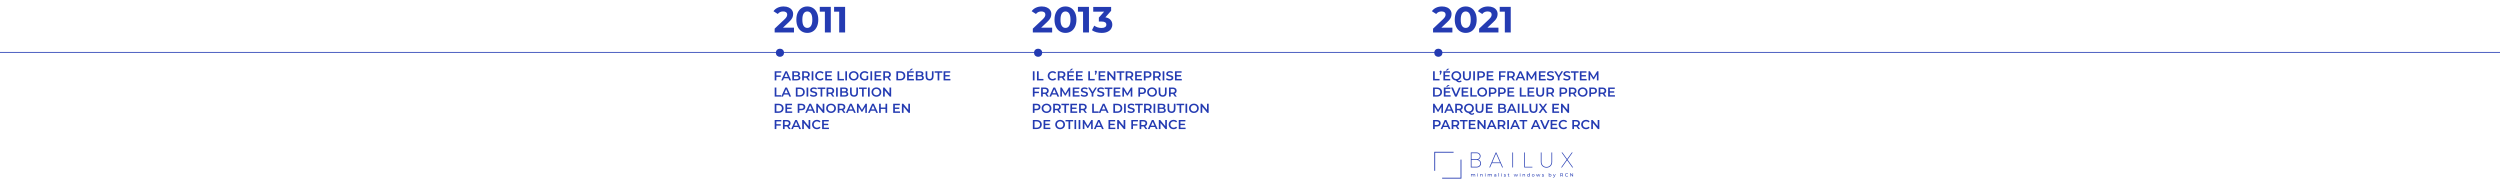 <svg xmlns="http://www.w3.org/2000/svg" xmlns:xlink="http://www.w3.org/1999/xlink" id="Calque_1" viewBox="0 0 3079.44 220"><defs><style>.cls-1{clip-path:url(#clippath);}.cls-2,.cls-3{stroke-width:0px;}.cls-2,.cls-4{fill:none;}.cls-3{fill:#243bb2;}.cls-4{stroke:#243bb2;}</style><clipPath id="clippath"><rect class="cls-2" x="1766.72" y="187" width="171" height="33"></rect></clipPath></defs><line class="cls-4" y1="64.5" x2="3079.44" y2="64.5"></line><g class="cls-1"><path class="cls-3" d="M1816.77,214.71c.23.22.34.56.34,1v1.78h-.57v-1.71c0-.3-.07-.53-.21-.68-.14-.15-.34-.23-.6-.23-.28,0-.51.09-.68.26-.17.18-.26.43-.26.76v1.59h-.56v-1.71c0-.3-.07-.53-.21-.68-.14-.15-.34-.23-.6-.23-.29,0-.52.09-.69.26-.17.18-.25.43-.25.76v1.59h-.57v-3.09h.54v.46c.12-.16.27-.28.45-.37.19-.08.4-.13.63-.13s.46.05.65.15c.19.1.34.24.44.43.12-.18.28-.32.49-.42.22-.1.45-.15.72-.15.39,0,.7.11.93.34h.01Z"></path><path class="cls-3" d="M1819.94,213.7c-.08-.07-.11-.16-.11-.26s.03-.19.11-.26c.07-.07.16-.11.27-.11s.2.03.28.1c.07.07.11.15.11.25s-.04.19-.11.26c-.07.07-.17.11-.28.11s-.2-.04-.27-.1ZM1819.93,214.39h.57v3.09h-.57v-3.09Z"></path><path class="cls-3" d="M1825.97,214.71c.24.23.35.56.35,1v1.78h-.57v-1.71c0-.3-.07-.53-.21-.68-.15-.15-.36-.23-.63-.23-.31,0-.55.09-.73.26-.18.18-.26.43-.26.76v1.59h-.57v-3.09h.54v.47c.12-.16.27-.28.47-.37.19-.09.41-.13.66-.13.4,0,.71.11.95.34h0Z"></path><path class="cls-3" d="M1829.16,213.7c-.08-.07-.11-.16-.11-.26s.03-.19.11-.26c.07-.07.16-.11.27-.11s.2.03.28.1c.07.07.11.15.11.25s-.04.19-.11.26c-.07.07-.17.11-.28.11s-.2-.04-.27-.1ZM1829.15,214.39h.57v3.09h-.57v-3.09Z"></path><path class="cls-3" d="M1837.42,214.71c.23.22.35.56.35,1v1.78h-.57v-1.71c0-.3-.07-.53-.21-.68-.14-.15-.34-.23-.6-.23-.29,0-.51.09-.68.26-.17.18-.26.43-.26.76v1.59h-.57v-1.71c0-.3-.07-.53-.21-.68-.13-.15-.34-.23-.59-.23-.29,0-.52.09-.69.26-.17.18-.25.43-.25.76v1.59h-.57v-3.09h.54v.46c.12-.16.27-.28.45-.37.18-.08.4-.13.63-.13s.46.05.65.15c.19.1.34.24.44.43.12-.18.28-.32.49-.42.21-.1.45-.15.71-.15.4,0,.71.11.94.34h0Z"></path><path class="cls-3" d="M1842.72,214.68c.24.21.35.52.35.94v1.86h-.54v-.41c-.09.14-.23.25-.4.33-.18.08-.38.11-.63.11-.35,0-.63-.08-.84-.25-.21-.17-.31-.39-.31-.66s.1-.49.3-.65c.2-.16.52-.25.95-.25h.9v-.11c0-.24-.07-.43-.21-.55-.14-.13-.35-.19-.63-.19-.18,0-.36.03-.54.09-.18.06-.33.14-.45.24l-.24-.42c.17-.13.36-.23.58-.29.23-.07.47-.1.72-.1.43,0,.77.1.99.31ZM1842.16,216.95c.16-.1.27-.23.34-.4v-.43h-.87c-.48,0-.72.16-.72.48,0,.16.06.28.18.37.12.09.29.13.51.13s.4-.05.56-.14h0Z"></path><path class="cls-3" d="M1845.89,213.16h.57v4.32h-.57v-4.32Z"></path><path class="cls-3" d="M1849.32,213.7c-.07-.07-.1-.16-.1-.26s.03-.19.1-.26c.08-.07.17-.11.28-.11s.2.03.28.1c.07.07.11.15.11.25s-.04.19-.11.26c-.08.07-.17.11-.28.11s-.2-.04-.28-.1ZM1849.32,214.39h.57v3.09h-.57v-3.09Z"></path><path class="cls-3" d="M1852.9,217.42c-.24-.07-.43-.15-.56-.26l.24-.44c.14.1.3.18.5.23.2.06.4.09.6.09.49,0,.74-.14.74-.42,0-.09-.03-.17-.1-.22-.07-.05-.15-.09-.25-.12-.1-.02-.24-.05-.43-.08-.25-.04-.46-.08-.62-.13-.16-.05-.29-.13-.41-.26-.11-.12-.17-.29-.17-.51,0-.28.12-.5.36-.67.23-.17.55-.25.95-.25.2,0,.41.02.62.08.21.05.38.12.52.2l-.25.44c-.25-.16-.55-.24-.9-.24-.24,0-.42.04-.55.11-.12.08-.19.18-.19.31,0,.1.04.18.11.24.07.06.16.1.26.13.1.03.25.06.44.09.25.04.46.09.61.14.15.05.29.13.4.25.11.12.16.28.16.49,0,.28-.12.5-.36.67-.24.17-.57.25-.99.25-.25,0-.5-.03-.74-.1h.01Z"></path><path class="cls-3" d="M1859.23,217.31c-.08.07-.18.12-.31.16-.12.04-.24.06-.37.06-.32,0-.56-.08-.74-.25-.17-.17-.26-.41-.26-.72v-1.7h-.53v-.46h.53v-.68h.57v.68h.9v.46h-.9v1.67c0,.17.04.29.13.38.08.09.21.13.36.13.18,0,.32-.05.45-.15l.17.4h0Z"></path><path class="cls-3" d="M1869.79,214.4l-1.17,3.09h-.55l-.9-2.34-.92,2.34h-.54l-1.16-3.09h.53l.91,2.46.95-2.46h.48l.93,2.47.93-2.47h.51Z"></path><path class="cls-3" d="M1872.15,213.7c-.08-.07-.11-.16-.11-.26s.03-.19.11-.26c.07-.07.16-.11.27-.11s.2.03.28.1c.07.07.11.15.11.25s-.04.19-.11.26c-.08.07-.17.11-.28.11s-.2-.04-.27-.1ZM1872.14,214.39h.57v3.09h-.57v-3.09Z"></path><path class="cls-3" d="M1878.18,214.71c.23.23.35.56.35,1v1.78h-.57v-1.71c0-.3-.07-.53-.22-.68-.14-.15-.35-.23-.62-.23-.31,0-.55.09-.73.26-.18.18-.27.43-.27.76v1.59h-.56v-3.09h.54v.47c.11-.16.27-.28.46-.37.2-.09.42-.13.67-.13.39,0,.71.11.94.34h.01Z"></path><path class="cls-3" d="M1884.33,213.16v4.32h-.55v-.49c-.12.17-.28.3-.48.39-.19.09-.4.14-.63.14-.31,0-.58-.07-.82-.2-.24-.13-.43-.32-.56-.56-.14-.24-.21-.51-.21-.82s.07-.59.21-.82c.13-.24.32-.42.56-.55s.51-.2.82-.2c.22,0,.43.04.62.13.19.08.34.21.47.37v-1.7h.57ZM1883.25,216.89c.16-.09.29-.22.38-.39.09-.16.14-.35.14-.57s-.05-.4-.14-.57c-.09-.16-.22-.29-.38-.38-.16-.09-.34-.14-.54-.14s-.38.04-.54.14c-.16.09-.28.22-.38.38-.09.17-.14.36-.14.57s.05.4.14.57c.1.17.22.29.38.39.16.09.34.14.54.14s.38-.05.54-.14Z"></path><path class="cls-3" d="M1887.68,217.32c-.25-.13-.44-.32-.58-.56s-.21-.51-.21-.81.07-.57.21-.81c.14-.24.33-.43.58-.56.25-.14.53-.2.84-.2s.59.07.83.2c.25.13.45.32.58.56.14.24.21.51.21.81s-.07.58-.21.81c-.13.24-.33.43-.58.56-.24.13-.52.2-.83.2s-.59-.07-.84-.2ZM1889.06,216.89c.16-.09.28-.22.38-.39.09-.16.13-.35.13-.57s-.04-.4-.13-.57c-.1-.16-.22-.29-.38-.38-.16-.09-.34-.14-.54-.14s-.38.04-.54.14c-.16.09-.29.22-.38.38-.09.17-.14.36-.14.57s.05.4.14.57c.09.17.22.29.38.39.16.09.34.14.54.14s.38-.05.54-.14Z"></path><path class="cls-3" d="M1897.35,214.4l-1.17,3.09h-.54l-.91-2.34-.91,2.34h-.55l-1.16-3.09h.54l.91,2.46.94-2.46h.48l.93,2.47.93-2.47h.51Z"></path><path class="cls-3" d="M1899.82,217.42c-.24-.07-.43-.15-.56-.26l.24-.44c.14.1.3.18.5.23.2.06.4.09.6.09.49,0,.74-.14.74-.42,0-.09-.03-.17-.1-.22-.07-.05-.15-.09-.25-.12-.1-.02-.24-.05-.43-.08-.25-.04-.46-.08-.62-.13-.16-.05-.29-.13-.41-.26-.11-.12-.17-.29-.17-.51,0-.28.12-.5.35-.67.24-.17.56-.25.95-.25.21,0,.42.02.63.08.21.05.38.12.51.2l-.24.44c-.26-.16-.56-.24-.9-.24-.24,0-.43.04-.55.11-.13.08-.19.18-.19.31,0,.1.04.18.1.24.07.06.16.1.27.13.1.03.25.06.44.09.25.04.45.09.61.14.15.05.29.13.4.25.11.12.16.28.16.49,0,.28-.12.5-.36.67-.24.17-.57.25-.99.25-.26,0-.5-.03-.74-.1h.01Z"></path><path class="cls-3" d="M1910.23,214.57c.24.13.43.32.56.55.14.24.21.51.21.82s-.07.59-.21.83c-.13.24-.32.42-.56.55s-.51.2-.82.2c-.23,0-.44-.04-.63-.13-.2-.09-.36-.22-.48-.39v.49h-.55v-4.32h.57v1.7c.13-.16.29-.29.48-.37.19-.08.39-.13.62-.13.3,0,.57.07.81.2h0ZM1909.91,216.89c.15-.09.28-.22.37-.39.1-.16.14-.35.14-.57s-.04-.4-.14-.57c-.09-.16-.22-.29-.37-.38-.16-.09-.35-.14-.55-.14s-.37.04-.53.14c-.17.09-.29.22-.38.38-.09.17-.14.36-.14.57s.05.4.14.57c.09.17.21.29.38.39.16.09.34.14.53.14.2,0,.39-.05.55-.14Z"></path><path class="cls-3" d="M1916.24,214.4l-1.52,3.4c-.14.32-.29.54-.47.67-.18.13-.4.19-.65.19-.15,0-.3-.02-.45-.07-.14-.05-.26-.12-.35-.21l.24-.42c.16.15.35.23.56.23.14,0,.25-.03.35-.11.09-.07.17-.2.25-.37l.1-.21-1.38-3.08h.59l1.09,2.47,1.08-2.47h.56Z"></path><path class="cls-3" d="M1924.75,217.48l-.89-1.25c-.11,0-.2.01-.26.01h-1.02v1.24h-.59v-4.08h1.61c.53,0,.96.13,1.26.38.31.25.46.6.46,1.04,0,.31-.07.58-.23.8-.16.22-.38.38-.68.48l.98,1.37h-.64ZM1924.44,215.51c.2-.16.29-.39.29-.68s-.09-.52-.29-.68c-.2-.16-.48-.24-.86-.24h-1v1.84h1c.38,0,.66-.08.86-.24Z"></path><path class="cls-3" d="M1928.78,217.26c-.33-.18-.59-.43-.78-.74-.19-.32-.28-.67-.28-1.07s.09-.75.28-1.07c.19-.32.45-.57.79-.75.33-.18.7-.27,1.12-.27.32,0,.62.05.89.16.26.11.49.26.68.47l-.38.37c-.32-.32-.7-.48-1.17-.48-.3,0-.58.07-.83.2-.25.14-.44.33-.58.56-.14.24-.21.51-.21.8s.07.56.21.8c.14.24.33.43.58.56.25.14.53.2.83.2.46,0,.85-.16,1.17-.49l.38.37c-.19.21-.42.37-.69.48-.27.11-.56.16-.89.16-.41,0-.78-.09-1.12-.27h0Z"></path><path class="cls-3" d="M1937.66,213.4v4.08h-.49l-2.48-3.04v3.04h-.59v-4.08h.48l2.48,3.04v-3.04h.6Z"></path><path class="cls-3" d="M1820.8,196.55c2.03.59,3.5,2.48,3.5,4.72,0,2.78-2.18,5.01-5.47,5.01h-7.12v-18.46h7.09c2.95,0,4.94,1.97,4.94,4.47,0,1.92-1.22,3.63-2.94,4.26ZM1812.58,188.67v7.47h6.54c2.1,0,3.73-1.77,3.73-3.76s-1.71-3.71-3.87-3.71h-6.4ZM1823.4,201.2c0-2.33-1.89-4.21-4.29-4.21h-6.53v8.43h6.43c2.48,0,4.39-1.85,4.39-4.23Z"></path><path class="cls-3" d="M1848.02,200.94h-10.3l-2.31,5.35h-.94l7.94-18.46h.76l8.15,18.46h-.95l-2.35-5.35h0ZM1838.06,200.13h9.61l-4.86-11.05-4.75,11.05h0Z"></path><path class="cls-3" d="M1862.88,187.82h.88v18.46h-.88v-18.46Z"></path><path class="cls-3" d="M1887.55,205.46v.83h-10.02v-18.46h.88v17.63h9.14Z"></path><path class="cls-3" d="M1897.92,199.48v-11.66h.88v11.61c0,3.65,2.55,6.24,6.12,6.24s6.12-2.59,6.12-6.24v-11.61h.88v11.66c0,4.1-2.95,7.04-7,7.04s-7-2.94-7-7.04Z"></path><path class="cls-3" d="M1936.7,206.28l-6.39-8.97-6.39,8.97h-1.02l6.87-9.65-6.29-8.81h1.02l5.81,8.15,5.83-8.15h1.01l-6.29,8.84,6.86,9.62h-1.02Z"></path><path class="cls-3" d="M1767.79,209.68h0c.01-6.14.01-12.27,0-18.41h0v-3.21h.45s.11,0,.18,0c3.75.02,7.5.01,11.24.01,3.27,0,6.53,0,9.79,0h0s1.02,0,1.02,0v-1.06h-2.09c-3.26.02-6.52.01-9.78.01-3.75,0-7.5.01-11.25-.01-.06,0-.12,0-.18,0h-.45v3.21h0c.01,6.14.01,12.27,0,18.41h0v1.78h1.07v-.73Z"></path><path class="cls-3" d="M1799.08,197.32h-.01c-.01,6.14-.01,12.27,0,18.41h.01v3.21h-.46c-.05,0-.11,0-.18,0-3.75-.02-7.49-.01-11.24-.01-3.26,0-6.52,0-9.78,0h0s-1.03,0-1.03,0v1.05h2.1c3.26-.02,6.52-.01,9.78-.01,3.75,0,7.49,0,11.24.01.07,0,.13,0,.18,0h.45v-3.21h0c-.01-6.14-.01-12.27,0-18.41h0v-1.78h-1.06v.73Z"></path></g><circle class="cls-3" cx="960.72" cy="65" r="5"></circle><path class="cls-3" d="M956.31,89.54v3.41h5.41v1.76h-5.41v4.29h-2.08v-11.2h8.18v1.74h-6.1ZM971.19,96.41h-5.6l-1.1,2.59h-2.14l5.04-11.2h2.05l5.06,11.2h-2.18l-1.12-2.59ZM970.5,94.78l-2.11-4.9-2.1,4.9h4.21ZM983.85,93.18c.62.2,1.11.54,1.47,1.02.36.47.54,1.06.54,1.76,0,.97-.37,1.72-1.12,2.26-.75.52-1.83.78-3.26.78h-5.57v-11.2h5.25c1.32,0,2.34.26,3.06.78.71.51,1.07,1.22,1.07,2.13,0,.55-.13,1.05-.38,1.47-.26.43-.61.76-1.06.99ZM977.99,89.43v3.09h2.94c.73,0,1.28-.13,1.66-.38.39-.27.59-.65.59-1.15s-.2-.9-.59-1.15c-.38-.27-.94-.4-1.66-.4h-2.94ZM981.35,97.37c1.61,0,2.42-.54,2.42-1.62s-.81-1.62-2.42-1.62h-3.36v3.23h3.36ZM995.41,99l-2.29-3.28c-.1.01-.24.02-.43.02h-2.53v3.26h-2.08v-11.2h4.61c.97,0,1.81.16,2.53.48.73.32,1.28.78,1.66,1.38.38.6.58,1.31.58,2.13s-.21,1.57-.62,2.18c-.4.61-.99,1.06-1.76,1.36l2.58,3.68h-2.24ZM995.36,91.78c0-.71-.23-1.26-.7-1.65-.47-.38-1.16-.58-2.06-.58h-2.43v4.46h2.43c.91,0,1.6-.19,2.06-.58.47-.39.7-.95.7-1.66ZM999.79,87.8h2.08v11.2h-2.08v-11.2ZM1010.08,99.16c-1.13,0-2.15-.25-3.07-.74-.91-.5-1.62-1.19-2.14-2.06-.51-.87-.77-1.86-.77-2.96s.26-2.09.78-2.96c.52-.87,1.24-1.56,2.14-2.05.92-.5,1.94-.75,3.07-.75.92,0,1.76.16,2.51.48s1.4.78,1.92,1.39l-1.34,1.26c-.81-.87-1.81-1.31-2.99-1.31-.77,0-1.46.17-2.06.51-.61.33-1.08.79-1.42,1.39-.34.6-.51,1.27-.51,2.03s.17,1.43.51,2.03.82,1.07,1.42,1.41c.61.33,1.3.5,2.06.5,1.18,0,2.18-.44,2.99-1.33l1.34,1.28c-.52.61-1.17,1.07-1.94,1.39-.76.32-1.6.48-2.51.48ZM1024.92,97.26v1.74h-8.4v-11.2h8.18v1.74h-6.1v2.91h5.41v1.71h-5.41v3.09h6.32ZM1031.66,87.8h2.08v9.44h5.86v1.76h-7.94v-11.2ZM1041.24,87.8h2.08v11.2h-2.08v-11.2ZM1051.58,99.16c-1.14,0-2.17-.25-3.09-.74-.92-.5-1.64-1.19-2.16-2.06-.52-.89-.78-1.87-.78-2.96s.26-2.07.78-2.94c.52-.89,1.24-1.57,2.16-2.06.92-.5,1.95-.75,3.09-.75s2.17.25,3.09.75c.92.49,1.64,1.17,2.16,2.05.52.87.78,1.86.78,2.96s-.26,2.09-.78,2.96c-.52.87-1.24,1.56-2.16,2.06-.92.49-1.95.74-3.09.74ZM1051.58,97.34c.75,0,1.42-.17,2.02-.5.6-.34,1.07-.81,1.41-1.41.34-.61.51-1.29.51-2.03s-.17-1.42-.51-2.02c-.34-.61-.81-1.08-1.41-1.41-.6-.34-1.27-.51-2.02-.51s-1.42.17-2.02.51c-.6.33-1.07.8-1.41,1.41-.34.6-.51,1.27-.51,2.02s.17,1.42.51,2.03c.34.6.81,1.07,1.41,1.41.6.33,1.27.5,2.02.5ZM1067.47,93.27h1.97v4.46c-.58.46-1.25.81-2.02,1.06s-1.56.37-2.37.37c-1.14,0-2.17-.25-3.09-.74-.92-.5-1.64-1.19-2.16-2.06-.52-.87-.78-1.86-.78-2.96s.26-2.09.78-2.96c.52-.87,1.24-1.56,2.16-2.05.93-.5,1.97-.75,3.12-.75.94,0,1.79.15,2.56.46.77.31,1.41.76,1.94,1.36l-1.31,1.28c-.85-.85-1.88-1.28-3.09-1.28-.79,0-1.49.17-2.11.5-.61.33-1.09.79-1.44,1.39-.34.6-.51,1.28-.51,2.05s.17,1.42.51,2.02c.35.6.83,1.07,1.44,1.41.62.34,1.32.51,2.1.51.87,0,1.64-.19,2.3-.58v-3.49ZM1072.18,87.8h2.08v11.2h-2.08v-11.2ZM1085.69,97.26v1.74h-8.4v-11.2h8.18v1.74h-6.1v2.91h5.41v1.71h-5.41v3.09h6.32ZM1095.33,99l-2.29-3.28c-.1.01-.24.02-.43.02h-2.53v3.26h-2.08v-11.2h4.61c.97,0,1.81.16,2.53.48.73.32,1.28.78,1.66,1.38.38.6.58,1.31.58,2.13s-.21,1.57-.62,2.18c-.4.61-.99,1.06-1.76,1.36l2.58,3.68h-2.24ZM1095.29,91.78c0-.71-.23-1.26-.7-1.65-.47-.38-1.16-.58-2.06-.58h-2.43v4.46h2.43c.91,0,1.6-.19,2.06-.58.47-.39.7-.95.7-1.66ZM1104.13,87.8h4.9c1.19,0,2.26.23,3.18.7.93.46,1.65,1.11,2.16,1.97.51.84.77,1.82.77,2.93s-.26,2.09-.77,2.94c-.51.84-1.23,1.5-2.16,1.97-.93.46-1.99.69-3.18.69h-4.9v-11.2ZM1108.93,97.24c.82,0,1.54-.15,2.16-.46.63-.32,1.11-.77,1.44-1.34.34-.59.51-1.26.51-2.03s-.17-1.44-.51-2.02c-.33-.59-.81-1.03-1.44-1.34-.62-.32-1.34-.48-2.16-.48h-2.72v7.68h2.72ZM1125.75,97.26v1.74h-8.4v-11.2h8.18v1.74h-6.1v2.91h5.41v1.71h-5.41v3.09h6.32ZM1122.28,84.7h2.35l-2.78,2.19h-1.73l2.16-2.19ZM1136.01,93.18c.62.2,1.11.54,1.47,1.02.36.47.54,1.06.54,1.76,0,.97-.37,1.72-1.12,2.26-.75.52-1.84.78-3.26.78h-5.57v-11.2h5.25c1.32,0,2.34.26,3.06.78.71.51,1.07,1.22,1.07,2.13,0,.55-.13,1.05-.38,1.47-.26.43-.61.76-1.06.99ZM1130.15,89.43v3.09h2.94c.72,0,1.28-.13,1.66-.38.39-.27.59-.65.59-1.15s-.2-.9-.59-1.15c-.38-.27-.94-.4-1.66-.4h-2.94ZM1133.51,97.37c1.61,0,2.42-.54,2.42-1.62s-.81-1.62-2.42-1.62h-3.36v3.23h3.36ZM1145.06,99.16c-1.55,0-2.75-.43-3.62-1.3-.86-.87-1.3-2.12-1.3-3.74v-6.32h2.08v6.24c0,2.2.95,3.3,2.85,3.3s2.83-1.1,2.83-3.3v-6.24h2.05v6.32c0,1.62-.43,2.87-1.3,3.74-.85.86-2.05,1.3-3.6,1.3ZM1154.94,89.56h-3.71v-1.76h9.5v1.76h-3.71v9.44h-2.08v-9.44ZM1170.69,97.26v1.74h-8.4v-11.2h8.18v1.74h-6.1v2.91h5.41v1.71h-5.41v3.09h6.32ZM954.23,107.8h2.08v9.44h5.86v1.76h-7.94v-11.2ZM971.15,116.41h-5.6l-1.1,2.59h-2.14l5.04-11.2h2.05l5.06,11.2h-2.18l-1.12-2.59ZM970.46,114.78l-2.11-4.9-2.1,4.9h4.21ZM980.29,107.8h4.9c1.19,0,2.26.24,3.18.7.93.46,1.65,1.12,2.16,1.97.51.84.77,1.82.77,2.93s-.26,2.09-.77,2.94c-.51.84-1.23,1.5-2.16,1.97-.93.46-1.99.69-3.18.69h-4.9v-11.2ZM985.09,117.24c.82,0,1.54-.15,2.16-.46.63-.32,1.11-.77,1.44-1.34.34-.59.51-1.26.51-2.03s-.17-1.44-.51-2.02c-.33-.59-.81-1.04-1.44-1.34-.62-.32-1.34-.48-2.16-.48h-2.72v7.68h2.72ZM993.51,107.8h2.08v11.2h-2.08v-11.2ZM1002.09,119.16c-.86,0-1.7-.12-2.51-.37-.8-.25-1.43-.57-1.9-.98l.72-1.62c.46.36,1.02.66,1.68.9.67.22,1.34.34,2.02.34.83,0,1.45-.13,1.86-.4.42-.27.62-.62.62-1.06,0-.32-.12-.58-.35-.78-.22-.21-.51-.38-.86-.5-.35-.12-.83-.25-1.44-.4-.85-.2-1.55-.4-2.08-.61-.52-.2-.98-.52-1.36-.94-.37-.44-.56-1.02-.56-1.76,0-.62.16-1.18.5-1.68.34-.51.85-.92,1.52-1.22.68-.3,1.51-.45,2.5-.45.68,0,1.35.08,2.02.26.66.17,1.23.42,1.71.74l-.66,1.62c-.49-.29-1-.51-1.54-.66-.53-.15-1.05-.22-1.55-.22-.82,0-1.43.14-1.84.42-.39.28-.59.65-.59,1.1,0,.32.11.58.34.78.23.2.53.36.88.48.35.12.83.25,1.44.4.83.19,1.51.39,2.05.61.53.2.99.52,1.36.94.38.43.58,1,.58,1.73,0,.62-.17,1.18-.51,1.68-.33.5-.84.9-1.52,1.2-.68.3-1.52.45-2.5.45ZM1010.79,109.56h-3.71v-1.76h9.5v1.76h-3.71v9.44h-2.08v-9.44ZM1025.48,119l-2.29-3.28c-.1.01-.24.02-.43.02h-2.53v3.26h-2.08v-11.2h4.61c.97,0,1.81.16,2.53.48.72.32,1.28.78,1.66,1.38.38.6.58,1.31.58,2.13s-.21,1.57-.62,2.18c-.4.61-.99,1.06-1.76,1.36l2.58,3.68h-2.24ZM1025.43,111.78c0-.71-.23-1.26-.7-1.65-.47-.38-1.16-.58-2.06-.58h-2.43v4.46h2.43c.91,0,1.6-.19,2.06-.58.47-.39.7-.95.7-1.66ZM1029.85,107.8h2.08v11.2h-2.08v-11.2ZM1042.9,113.18c.62.2,1.11.54,1.47,1.02.36.47.54,1.06.54,1.76,0,.97-.37,1.72-1.12,2.26-.75.52-1.83.78-3.26.78h-5.57v-11.2h5.25c1.32,0,2.34.26,3.06.78.71.51,1.07,1.22,1.07,2.13,0,.56-.13,1.05-.38,1.47-.26.43-.61.76-1.06.99ZM1037.04,109.43v3.09h2.94c.73,0,1.28-.13,1.66-.38.4-.27.59-.65.59-1.15s-.2-.9-.59-1.15c-.38-.27-.94-.4-1.66-.4h-2.94ZM1040.4,117.37c1.61,0,2.42-.54,2.42-1.62s-.8-1.62-2.42-1.62h-3.36v3.23h3.36ZM1051.95,119.16c-1.55,0-2.75-.43-3.62-1.3-.86-.88-1.3-2.12-1.3-3.74v-6.32h2.08v6.24c0,2.2.95,3.3,2.85,3.3s2.83-1.1,2.83-3.3v-6.24h2.05v6.32c0,1.62-.43,2.87-1.3,3.74-.85.86-2.05,1.3-3.6,1.3ZM1061.83,109.56h-3.71v-1.76h9.5v1.76h-3.71v9.44h-2.08v-9.44ZM1069.18,107.8h2.08v11.2h-2.08v-11.2ZM1079.52,119.16c-1.14,0-2.17-.25-3.09-.74-.92-.5-1.64-1.19-2.16-2.06-.52-.89-.78-1.87-.78-2.96s.26-2.07.78-2.94c.52-.89,1.24-1.57,2.16-2.06.92-.5,1.95-.75,3.09-.75s2.17.25,3.09.75c.92.49,1.64,1.17,2.16,2.05.52.88.78,1.86.78,2.96s-.26,2.08-.78,2.96c-.52.88-1.24,1.56-2.16,2.06-.92.49-1.95.74-3.09.74ZM1079.52,117.34c.75,0,1.42-.17,2.02-.5.6-.34,1.07-.81,1.41-1.41.34-.61.51-1.28.51-2.03s-.17-1.42-.51-2.02c-.34-.61-.81-1.08-1.41-1.41-.6-.34-1.27-.51-2.02-.51s-1.42.17-2.02.51c-.6.33-1.07.8-1.41,1.41-.34.6-.51,1.27-.51,2.02s.17,1.42.51,2.03c.34.6.81,1.07,1.41,1.41.6.33,1.27.5,2.02.5ZM1097.71,107.8v11.2h-1.71l-6.18-7.58v7.58h-2.06v-11.2h1.71l6.18,7.58v-7.58h2.06ZM954.23,127.8h4.9c1.2,0,2.26.24,3.18.7.93.46,1.65,1.12,2.16,1.97.51.84.77,1.82.77,2.93s-.26,2.09-.77,2.94c-.51.84-1.23,1.5-2.16,1.97-.93.46-1.99.69-3.18.69h-4.9v-11.2ZM959.03,137.24c.82,0,1.54-.15,2.16-.46.63-.32,1.11-.77,1.44-1.34.34-.59.51-1.26.51-2.03s-.17-1.44-.51-2.02c-.33-.59-.81-1.04-1.44-1.34-.62-.32-1.34-.48-2.16-.48h-2.72v7.68h2.72ZM975.84,137.26v1.74h-8.4v-11.2h8.18v1.74h-6.1v2.91h5.41v1.71h-5.41v3.09h6.32ZM987.19,127.8c.97,0,1.81.16,2.53.48.73.32,1.28.78,1.66,1.38s.58,1.31.58,2.13-.19,1.52-.58,2.13c-.38.6-.94,1.06-1.66,1.38-.71.32-1.56.48-2.53.48h-2.53v3.23h-2.08v-11.2h4.61ZM987.1,134.01c.91,0,1.6-.19,2.06-.58.47-.38.7-.93.7-1.65s-.23-1.26-.7-1.65c-.47-.38-1.16-.58-2.06-.58h-2.43v4.45h2.43ZM1000.74,136.41h-5.6l-1.1,2.59h-2.14l5.04-11.2h2.05l5.06,11.2h-2.18l-1.12-2.59ZM1000.05,134.78l-2.11-4.9-2.1,4.9h4.21ZM1015.41,127.8v11.2h-1.71l-6.18-7.58v7.58h-2.06v-11.2h1.71l6.18,7.58v-7.58h2.06ZM1023.65,139.16c-1.14,0-2.17-.25-3.09-.74-.92-.5-1.64-1.19-2.16-2.06-.52-.88-.78-1.87-.78-2.96s.26-2.07.78-2.94c.52-.88,1.24-1.57,2.16-2.06.92-.5,1.95-.75,3.09-.75s2.17.25,3.09.75c.92.49,1.64,1.17,2.16,2.05.52.88.78,1.86.78,2.96s-.26,2.09-.78,2.96c-.52.88-1.24,1.56-2.16,2.06-.92.49-1.95.74-3.09.74ZM1023.65,137.34c.75,0,1.42-.16,2.02-.5.6-.34,1.07-.81,1.41-1.41.34-.61.51-1.29.51-2.03s-.17-1.42-.51-2.02c-.34-.61-.81-1.08-1.41-1.41-.6-.34-1.27-.51-2.02-.51s-1.42.17-2.02.51c-.6.33-1.07.8-1.41,1.41-.34.6-.51,1.27-.51,2.02s.17,1.42.51,2.03c.34.6.81,1.07,1.41,1.41.6.33,1.27.5,2.02.5ZM1039.21,139l-2.29-3.28c-.1.01-.24.02-.43.02h-2.53v3.26h-2.08v-11.2h4.61c.97,0,1.81.16,2.53.48.73.32,1.28.78,1.66,1.38s.58,1.31.58,2.13-.21,1.57-.62,2.18c-.4.61-.99,1.06-1.76,1.36l2.58,3.68h-2.24ZM1039.16,131.78c0-.71-.23-1.26-.7-1.65-.47-.38-1.16-.58-2.06-.58h-2.43v4.46h2.43c.91,0,1.6-.19,2.06-.58.47-.4.7-.95.7-1.66ZM1050.85,136.41h-5.6l-1.1,2.59h-2.14l5.04-11.2h2.05l5.06,11.2h-2.18l-1.12-2.59ZM1050.16,134.78l-2.11-4.9-2.1,4.9h4.21ZM1065.86,139l-.02-7.42-3.68,6.14h-.93l-3.68-6.05v7.33h-1.98v-11.2h1.71l4.45,7.42,4.37-7.42h1.71l.02,11.2h-1.97ZM1078.11,136.41h-5.6l-1.1,2.59h-2.14l5.04-11.2h2.05l5.06,11.2h-2.18l-1.12-2.59ZM1077.43,134.78l-2.11-4.9-2.1,4.9h4.21ZM1092.79,127.8v11.2h-2.08v-4.8h-5.79v4.8h-2.08v-11.2h2.08v4.62h5.79v-4.62h2.08ZM1108.61,137.26v1.74h-8.4v-11.2h8.18v1.74h-6.1v2.91h5.41v1.71h-5.41v3.09h6.32ZM1120.88,127.8v11.2h-1.71l-6.18-7.58v7.58h-2.06v-11.2h1.71l6.18,7.58v-7.58h2.06ZM956.31,149.54v3.41h5.41v1.76h-5.41v4.29h-2.08v-11.2h8.18v1.74h-6.1ZM971.74,159l-2.29-3.28c-.1.01-.24.02-.43.02h-2.53v3.26h-2.08v-11.2h4.61c.97,0,1.81.16,2.53.48.73.32,1.28.78,1.66,1.38s.58,1.31.58,2.13-.21,1.57-.62,2.18c-.41.61-.99,1.06-1.76,1.36l2.58,3.68h-2.24ZM971.69,151.78c0-.71-.23-1.26-.7-1.65-.47-.38-1.16-.58-2.06-.58h-2.43v4.46h2.43c.91,0,1.59-.19,2.06-.58.47-.4.7-.95.7-1.66ZM983.38,156.41h-5.6l-1.1,2.59h-2.14l5.04-11.2h2.05l5.06,11.2h-2.18l-1.12-2.59ZM982.69,154.78l-2.11-4.9-2.1,4.9h4.21ZM998.05,147.8v11.2h-1.71l-6.18-7.58v7.58h-2.06v-11.2h1.71l6.18,7.58v-7.58h2.06ZM1006.24,159.16c-1.13,0-2.15-.25-3.07-.74-.91-.5-1.62-1.19-2.14-2.06-.51-.88-.77-1.86-.77-2.96s.26-2.08.78-2.96c.52-.88,1.24-1.56,2.14-2.05.92-.5,1.94-.75,3.07-.75.92,0,1.75.16,2.51.48.76.32,1.4.78,1.92,1.39l-1.34,1.26c-.81-.88-1.81-1.31-2.99-1.31-.77,0-1.46.17-2.06.51-.61.33-1.08.79-1.42,1.39-.34.6-.51,1.28-.51,2.03s.17,1.44.51,2.03c.34.6.82,1.07,1.42,1.41.61.33,1.3.5,2.06.5,1.18,0,2.18-.44,2.99-1.33l1.34,1.28c-.52.61-1.17,1.07-1.94,1.39-.76.32-1.6.48-2.51.48ZM1021.08,157.26v1.74h-8.4v-11.2h8.18v1.74h-6.1v2.91h5.41v1.71h-5.41v3.09h6.32Z"></path><path class="cls-3" d="M978.01,34.06v5.94h-23.81v-4.72l12.15-11.48c1.29-1.23,2.16-2.28,2.61-3.15.45-.9.68-1.78.68-2.65,0-1.26-.44-2.22-1.31-2.88-.84-.69-2.08-1.03-3.73-1.03-1.38,0-2.62.27-3.74.81-1.11.51-2.04,1.29-2.79,2.34l-5.31-3.42c1.23-1.83,2.92-3.26,5.08-4.28,2.16-1.05,4.64-1.57,7.42-1.57,2.34,0,4.38.39,6.12,1.17,1.77.75,3.14,1.83,4.1,3.24.99,1.38,1.49,3.02,1.49,4.9,0,1.71-.36,3.32-1.08,4.82s-2.11,3.21-4.18,5.13l-7.24,6.84h13.55ZM994.43,40.54c-2.61,0-4.93-.65-6.98-1.94-2.04-1.29-3.64-3.15-4.81-5.58-1.14-2.46-1.71-5.39-1.71-8.78s.57-6.3,1.71-8.73c1.17-2.46,2.77-4.34,4.81-5.62,2.04-1.29,4.37-1.94,6.98-1.94s4.93.64,6.98,1.94c2.04,1.29,3.63,3.16,4.77,5.62,1.17,2.43,1.76,5.34,1.76,8.73s-.58,6.32-1.76,8.78c-1.14,2.43-2.73,4.29-4.77,5.58s-4.36,1.94-6.98,1.94ZM994.43,34.38c1.92,0,3.42-.83,4.5-2.48,1.11-1.65,1.67-4.2,1.67-7.65s-.55-6-1.67-7.65c-1.08-1.65-2.58-2.48-4.5-2.48s-3.39.82-4.5,2.48c-1.08,1.65-1.62,4.2-1.62,7.65s.54,6,1.62,7.65c1.11,1.65,2.61,2.48,4.5,2.48ZM1023.36,8.5v31.5h-7.29V14.35h-6.3v-5.85h13.59ZM1040.98,8.5v31.5h-7.29V14.35h-6.3v-5.85h13.59Z"></path><circle class="cls-3" cx="1278.72" cy="65" r="5"></circle><path class="cls-3" d="M1272.23,87.8h2.08v11.2h-2.08v-11.2ZM1277.33,87.8h2.08v9.44h5.86v1.76h-7.94v-11.2ZM1296.52,99.16c-1.13,0-2.15-.25-3.07-.74-.91-.5-1.62-1.19-2.14-2.06-.51-.87-.77-1.86-.77-2.96s.26-2.09.78-2.96c.52-.87,1.24-1.56,2.14-2.05.92-.5,1.94-.75,3.07-.75.92,0,1.76.16,2.51.48.76.32,1.4.78,1.92,1.39l-1.34,1.26c-.81-.87-1.81-1.31-2.99-1.31-.77,0-1.46.17-2.06.51-.61.33-1.08.79-1.42,1.39-.34.6-.51,1.27-.51,2.03s.17,1.43.51,2.03c.34.6.82,1.07,1.42,1.41.61.33,1.3.5,2.06.5,1.18,0,2.18-.44,2.99-1.33l1.34,1.28c-.52.61-1.17,1.07-1.94,1.39-.76.32-1.59.48-2.51.48ZM1310.29,99l-2.29-3.28c-.1.01-.24.02-.43.02h-2.53v3.26h-2.08v-11.2h4.61c.97,0,1.81.16,2.53.48.73.32,1.28.78,1.66,1.38.38.6.58,1.31.58,2.13s-.21,1.57-.62,2.18c-.4.61-.99,1.06-1.76,1.36l2.58,3.68h-2.24ZM1310.24,91.78c0-.71-.23-1.26-.7-1.65-.47-.38-1.16-.58-2.06-.58h-2.43v4.46h2.43c.91,0,1.59-.19,2.06-.58.47-.39.7-.95.7-1.66ZM1323.06,97.26v1.74h-8.4v-11.2h8.18v1.74h-6.1v2.91h5.41v1.71h-5.41v3.09h6.32ZM1319.59,84.7h2.35l-2.78,2.19h-1.73l2.16-2.19ZM1333.78,97.26v1.74h-8.4v-11.2h8.18v1.74h-6.1v2.91h5.41v1.71h-5.41v3.09h6.32ZM1340.52,87.8h2.08v9.44h5.86v1.76h-7.94v-11.2ZM1349.81,87.02c.37,0,.68.12.93.37s.37.56.37.94c0,.19-.03.38-.08.56-.04.18-.13.45-.27.82l-.83,2.27h-1.3l.64-2.46c-.23-.09-.42-.23-.56-.43-.13-.21-.19-.46-.19-.75,0-.38.12-.7.37-.94s.55-.37.93-.37ZM1361.66,97.26v1.74h-8.4v-11.2h8.18v1.74h-6.1v2.91h5.41v1.71h-5.41v3.09h6.32ZM1373.93,87.8v11.2h-1.71l-6.18-7.58v7.58h-2.06v-11.2h1.71l6.18,7.58v-7.58h2.06ZM1379.2,89.56h-3.71v-1.76h9.5v1.76h-3.71v9.44h-2.08v-9.44ZM1393.88,99l-2.29-3.28c-.1.01-.24.02-.43.02h-2.53v3.26h-2.08v-11.2h4.61c.97,0,1.81.16,2.53.48.72.32,1.28.78,1.66,1.38.38.6.58,1.31.58,2.13s-.21,1.57-.62,2.18c-.4.61-.99,1.06-1.76,1.36l2.58,3.68h-2.24ZM1393.83,91.78c0-.71-.23-1.26-.7-1.65-.47-.38-1.16-.58-2.06-.58h-2.43v4.46h2.43c.91,0,1.6-.19,2.06-.58.47-.39.7-.95.7-1.66ZM1406.66,97.26v1.74h-8.4v-11.2h8.18v1.74h-6.1v2.91h5.41v1.71h-5.41v3.09h6.32ZM1413.58,87.8c.97,0,1.81.16,2.53.48.72.32,1.28.78,1.66,1.38.38.6.58,1.31.58,2.13s-.19,1.52-.58,2.13c-.38.6-.94,1.06-1.66,1.38-.72.32-1.56.48-2.53.48h-2.53v3.23h-2.08v-11.2h4.61ZM1413.49,94.01c.91,0,1.6-.19,2.06-.58s.7-.93.7-1.65-.23-1.26-.7-1.65c-.47-.38-1.16-.58-2.06-.58h-2.43v4.45h2.43ZM1427.76,99l-2.29-3.28c-.1.01-.24.02-.43.02h-2.53v3.26h-2.08v-11.2h4.61c.97,0,1.81.16,2.53.48.72.32,1.28.78,1.66,1.38.38.6.58,1.31.58,2.13s-.21,1.57-.62,2.18c-.4.61-.99,1.06-1.76,1.36l2.58,3.68h-2.24ZM1427.71,91.78c0-.71-.23-1.26-.7-1.65-.47-.38-1.16-.58-2.06-.58h-2.43v4.46h2.43c.91,0,1.6-.19,2.06-.58.47-.39.7-.95.7-1.66ZM1432.13,87.8h2.08v11.2h-2.08v-11.2ZM1440.71,99.16c-.86,0-1.7-.12-2.51-.37-.8-.25-1.43-.57-1.9-.98l.72-1.62c.46.36,1.02.66,1.68.9.67.22,1.34.34,2.02.34.83,0,1.45-.13,1.86-.4.42-.27.62-.62.62-1.06,0-.32-.12-.58-.35-.78-.22-.21-.51-.38-.86-.5s-.83-.25-1.44-.4c-.85-.2-1.55-.41-2.08-.61-.52-.2-.98-.52-1.36-.94-.37-.44-.56-1.02-.56-1.76,0-.62.17-1.18.5-1.68.34-.51.85-.92,1.52-1.22.68-.3,1.51-.45,2.5-.45.68,0,1.35.09,2.02.26.66.17,1.23.42,1.71.74l-.66,1.62c-.49-.29-1-.51-1.54-.66-.53-.15-1.05-.22-1.55-.22-.82,0-1.43.14-1.84.42-.39.28-.59.65-.59,1.1,0,.32.11.58.34.78.23.2.53.36.88.48s.83.25,1.44.4c.83.19,1.51.39,2.05.61.53.2.99.52,1.36.94.38.43.58,1,.58,1.73,0,.62-.17,1.18-.51,1.68-.33.5-.84.9-1.52,1.2-.68.3-1.51.45-2.5.45ZM1455.7,97.26v1.74h-8.4v-11.2h8.18v1.74h-6.1v2.91h5.41v1.71h-5.41v3.09h6.32ZM1274.31,109.54v3.41h5.41v1.76h-5.41v4.29h-2.08v-11.2h8.18v1.74h-6.1ZM1289.74,119l-2.29-3.28c-.1.01-.24.02-.43.02h-2.53v3.26h-2.08v-11.2h4.61c.97,0,1.81.16,2.53.48.72.32,1.28.78,1.66,1.38.38.6.58,1.31.58,2.13s-.21,1.57-.62,2.18c-.41.61-.99,1.06-1.76,1.36l2.58,3.68h-2.24ZM1289.69,111.78c0-.71-.23-1.26-.7-1.65-.47-.38-1.16-.58-2.06-.58h-2.43v4.46h2.43c.91,0,1.59-.19,2.06-.58.47-.39.7-.95.7-1.66ZM1301.38,116.41h-5.6l-1.1,2.59h-2.14l5.04-11.2h2.05l5.06,11.2h-2.18l-1.12-2.59ZM1300.69,114.78l-2.11-4.9-2.1,4.9h4.21ZM1316.39,119l-.02-7.42-3.68,6.14h-.93l-3.68-6.05v7.33h-1.98v-11.2h1.71l4.45,7.42,4.37-7.42h1.71l.02,11.2h-1.97ZM1329.78,117.26v1.74h-8.4v-11.2h8.18v1.74h-6.1v2.91h5.41v1.71h-5.41v3.09h6.32ZM1335.57,119.16c-.86,0-1.7-.12-2.51-.37-.8-.25-1.43-.57-1.9-.98l.72-1.62c.46.36,1.02.66,1.68.9.67.22,1.34.34,2.02.34.83,0,1.45-.13,1.86-.4.42-.27.62-.62.62-1.06,0-.32-.12-.58-.35-.78-.22-.21-.51-.38-.86-.5-.35-.12-.83-.25-1.44-.4-.85-.2-1.55-.4-2.08-.61-.52-.2-.98-.52-1.36-.94-.37-.44-.56-1.02-.56-1.76,0-.62.17-1.18.5-1.68.34-.51.85-.92,1.52-1.22.68-.3,1.52-.45,2.5-.45.68,0,1.35.08,2.02.26.66.17,1.23.42,1.71.74l-.66,1.62c-.49-.29-1-.51-1.54-.66-.53-.15-1.05-.22-1.55-.22-.82,0-1.43.14-1.84.42-.4.28-.59.65-.59,1.1,0,.32.11.58.34.78.23.2.53.36.88.48s.83.25,1.44.4c.83.19,1.51.39,2.05.61.53.2.99.52,1.36.94.38.43.58,1,.58,1.73,0,.62-.17,1.18-.51,1.68-.33.5-.84.9-1.52,1.2-.68.3-1.52.45-2.5.45ZM1346.76,115.05v3.95h-2.08v-3.92l-4.4-7.28h2.22l3.28,5.46,3.31-5.46h2.05l-4.38,7.25ZM1355.74,119.16c-.86,0-1.7-.12-2.51-.37-.8-.25-1.43-.57-1.9-.98l.72-1.62c.46.36,1.02.66,1.68.9.67.22,1.34.34,2.02.34.83,0,1.45-.13,1.86-.4.42-.27.62-.62.62-1.06,0-.32-.12-.58-.35-.78-.22-.21-.51-.38-.86-.5-.35-.12-.83-.25-1.44-.4-.85-.2-1.55-.4-2.08-.61-.52-.2-.98-.52-1.36-.94-.37-.44-.56-1.02-.56-1.76,0-.62.17-1.18.5-1.68.34-.51.85-.92,1.52-1.22.68-.3,1.52-.45,2.5-.45.68,0,1.35.08,2.02.26.66.17,1.23.42,1.71.74l-.66,1.62c-.49-.29-1-.51-1.54-.66-.53-.15-1.05-.22-1.55-.22-.82,0-1.43.14-1.84.42-.4.28-.59.65-.59,1.1,0,.32.11.58.34.78.23.2.53.36.88.48s.83.25,1.44.4c.83.19,1.51.39,2.05.61.53.2.99.52,1.36.94.38.43.58,1,.58,1.73,0,.62-.17,1.18-.51,1.68-.33.5-.84.9-1.52,1.2-.68.3-1.51.45-2.5.45ZM1364.45,109.56h-3.71v-1.76h9.5v1.76h-3.71v9.44h-2.08v-9.44ZM1380.2,117.26v1.74h-8.4v-11.2h8.18v1.74h-6.1v2.91h5.41v1.71h-5.41v3.09h6.32ZM1392.81,119l-.02-7.42-3.68,6.14h-.93l-3.68-6.05v7.33h-1.98v-11.2h1.71l4.45,7.42,4.37-7.42h1.71l.02,11.2h-1.97ZM1406.83,107.8c.97,0,1.81.16,2.53.48.72.32,1.28.78,1.66,1.38.38.6.58,1.31.58,2.13s-.19,1.52-.58,2.13c-.38.6-.94,1.06-1.66,1.38-.72.32-1.56.48-2.53.48h-2.53v3.23h-2.08v-11.2h4.61ZM1406.74,114.01c.91,0,1.6-.19,2.06-.58s.7-.93.7-1.65-.23-1.26-.7-1.65c-.47-.38-1.16-.58-2.06-.58h-2.43v4.45h2.43ZM1419.07,119.16c-1.14,0-2.17-.25-3.09-.74-.92-.5-1.64-1.19-2.16-2.06-.52-.89-.78-1.87-.78-2.96s.26-2.07.78-2.94c.52-.89,1.24-1.57,2.16-2.06.92-.5,1.95-.75,3.09-.75s2.17.25,3.09.75c.92.49,1.64,1.17,2.16,2.05.52.88.78,1.86.78,2.96s-.26,2.08-.78,2.96c-.52.88-1.24,1.56-2.16,2.06-.92.49-1.95.74-3.09.74ZM1419.07,117.34c.75,0,1.42-.17,2.02-.5.6-.34,1.07-.81,1.41-1.41.34-.61.51-1.28.51-2.03s-.17-1.42-.51-2.02c-.34-.61-.81-1.08-1.41-1.41-.6-.34-1.27-.51-2.02-.51s-1.42.17-2.02.51c-.6.33-1.07.8-1.41,1.41-.34.6-.51,1.27-.51,2.02s.17,1.42.51,2.03c.34.6.81,1.07,1.41,1.41.6.33,1.27.5,2.02.5ZM1432.12,119.16c-1.55,0-2.75-.43-3.62-1.3-.86-.88-1.3-2.12-1.3-3.74v-6.32h2.08v6.24c0,2.2.95,3.3,2.85,3.3s2.83-1.1,2.83-3.3v-6.24h2.05v6.32c0,1.62-.43,2.87-1.3,3.74-.85.86-2.05,1.3-3.6,1.3ZM1447.26,119l-2.29-3.28c-.1.01-.24.02-.43.02h-2.53v3.26h-2.08v-11.2h4.61c.97,0,1.81.16,2.53.48.72.32,1.28.78,1.66,1.38.38.6.58,1.31.58,2.13s-.21,1.57-.62,2.18c-.4.61-.99,1.06-1.76,1.36l2.58,3.68h-2.24ZM1447.21,111.78c0-.71-.23-1.26-.7-1.65-.47-.38-1.16-.58-2.06-.58h-2.43v4.46h2.43c.91,0,1.6-.19,2.06-.58.47-.39.7-.95.7-1.66ZM1276.83,127.8c.97,0,1.81.16,2.53.48.72.32,1.28.78,1.66,1.38.38.6.58,1.31.58,2.13s-.19,1.52-.58,2.13c-.38.6-.94,1.06-1.66,1.38-.72.32-1.56.48-2.53.48h-2.53v3.23h-2.08v-11.2h4.61ZM1276.74,134.01c.91,0,1.6-.19,2.06-.58.47-.38.7-.93.7-1.65s-.23-1.26-.7-1.65-1.16-.58-2.06-.58h-2.43v4.45h2.43ZM1289.07,139.16c-1.14,0-2.17-.25-3.09-.74-.92-.5-1.64-1.19-2.16-2.06-.52-.88-.78-1.87-.78-2.96s.26-2.07.78-2.94c.52-.88,1.24-1.57,2.16-2.06.92-.5,1.95-.75,3.09-.75s2.17.25,3.09.75c.92.49,1.64,1.17,2.16,2.05.52.88.78,1.86.78,2.96s-.26,2.09-.78,2.96c-.52.88-1.24,1.56-2.16,2.06-.92.49-1.95.74-3.09.74ZM1289.07,137.34c.75,0,1.42-.16,2.02-.5.6-.34,1.07-.81,1.41-1.41.34-.61.51-1.29.51-2.03s-.17-1.42-.51-2.02c-.34-.61-.81-1.08-1.41-1.41-.6-.34-1.27-.51-2.02-.51s-1.42.17-2.02.51c-.6.33-1.07.8-1.41,1.41-.34.6-.51,1.27-.51,2.02s.17,1.42.51,2.03c.34.6.81,1.07,1.41,1.41.6.33,1.27.5,2.02.5ZM1304.63,139l-2.29-3.28c-.1.01-.24.02-.43.02h-2.53v3.26h-2.08v-11.2h4.61c.97,0,1.81.16,2.53.48.72.32,1.28.78,1.66,1.38.38.6.58,1.31.58,2.13s-.21,1.57-.62,2.18c-.4.61-.99,1.06-1.76,1.36l2.58,3.68h-2.24ZM1304.58,131.78c0-.71-.23-1.26-.7-1.65s-1.16-.58-2.06-.58h-2.43v4.46h2.43c.91,0,1.6-.19,2.06-.58.47-.4.7-.95.7-1.66ZM1311.12,129.56h-3.71v-1.76h9.5v1.76h-3.71v9.44h-2.08v-9.44ZM1326.88,137.26v1.74h-8.4v-11.2h8.18v1.74h-6.1v2.91h5.41v1.71h-5.41v3.09h6.32ZM1336.52,139l-2.29-3.28c-.1.01-.24.02-.43.02h-2.53v3.26h-2.08v-11.2h4.61c.97,0,1.81.16,2.53.48.72.32,1.28.78,1.66,1.38.38.6.58,1.31.58,2.13s-.21,1.57-.62,2.18c-.41.61-.99,1.06-1.76,1.36l2.58,3.68h-2.24ZM1336.47,131.78c0-.71-.23-1.26-.7-1.65-.47-.38-1.16-.58-2.06-.58h-2.43v4.46h2.43c.91,0,1.59-.19,2.06-.58.47-.4.7-.95.7-1.66ZM1345.32,127.8h2.08v9.44h5.86v1.76h-7.94v-11.2ZM1362.24,136.41h-5.6l-1.1,2.59h-2.14l5.04-11.2h2.05l5.06,11.2h-2.18l-1.12-2.59ZM1361.55,134.78l-2.11-4.9-2.1,4.9h4.21ZM1371.38,127.8h4.9c1.19,0,2.26.24,3.18.7.93.46,1.65,1.12,2.16,1.97.51.84.77,1.82.77,2.93s-.26,2.09-.77,2.94c-.51.84-1.23,1.5-2.16,1.97-.93.46-1.99.69-3.18.69h-4.9v-11.2ZM1376.18,137.24c.82,0,1.54-.15,2.16-.46.63-.32,1.11-.77,1.44-1.34.34-.59.51-1.26.51-2.03s-.17-1.44-.51-2.02c-.33-.59-.81-1.04-1.44-1.34-.62-.32-1.34-.48-2.16-.48h-2.72v7.68h2.72ZM1384.6,127.8h2.08v11.2h-2.08v-11.2ZM1393.18,139.16c-.86,0-1.7-.12-2.51-.37-.8-.25-1.43-.57-1.9-.98l.72-1.62c.46.36,1.02.66,1.68.9.67.22,1.34.34,2.02.34.83,0,1.45-.13,1.86-.4.42-.27.62-.62.62-1.06,0-.32-.12-.58-.35-.78-.22-.21-.51-.38-.86-.5s-.83-.25-1.44-.4c-.85-.2-1.55-.4-2.08-.61-.52-.2-.98-.52-1.36-.94-.37-.44-.56-1.02-.56-1.76,0-.62.17-1.18.5-1.68.34-.51.85-.92,1.52-1.22.68-.3,1.52-.45,2.5-.45.68,0,1.35.08,2.02.26.66.17,1.23.42,1.71.74l-.66,1.62c-.49-.29-1-.51-1.54-.66-.53-.15-1.05-.22-1.55-.22-.82,0-1.43.14-1.84.42-.39.28-.59.65-.59,1.1,0,.32.11.58.34.78.23.2.53.36.88.48.35.12.83.25,1.44.4.83.19,1.51.4,2.05.61.53.2.99.52,1.36.94.38.43.58,1,.58,1.73,0,.62-.17,1.18-.51,1.68-.33.5-.84.9-1.52,1.2-.68.3-1.51.45-2.5.45ZM1401.89,129.56h-3.71v-1.76h9.5v1.76h-3.71v9.44h-2.08v-9.44ZM1416.57,139l-2.29-3.28c-.1.01-.24.02-.43.02h-2.53v3.26h-2.08v-11.2h4.61c.97,0,1.81.16,2.53.48.72.32,1.28.78,1.66,1.38.38.6.58,1.31.58,2.13s-.21,1.57-.62,2.18c-.41.61-.99,1.06-1.76,1.36l2.58,3.68h-2.24ZM1416.52,131.78c0-.71-.23-1.26-.7-1.65-.47-.38-1.16-.58-2.06-.58h-2.43v4.46h2.43c.91,0,1.59-.19,2.06-.58.47-.4.7-.95.7-1.66ZM1420.94,127.8h2.08v11.2h-2.08v-11.2ZM1433.99,133.18c.62.2,1.11.54,1.47,1.02.36.47.54,1.06.54,1.76,0,.97-.37,1.72-1.12,2.26-.75.52-1.84.78-3.26.78h-5.57v-11.2h5.25c1.32,0,2.34.26,3.06.78.72.51,1.07,1.22,1.07,2.13,0,.55-.13,1.04-.38,1.47-.26.43-.61.76-1.06.99ZM1428.13,129.43v3.09h2.94c.72,0,1.28-.13,1.66-.38.39-.27.59-.65.59-1.15s-.2-.9-.59-1.15c-.38-.27-.94-.4-1.66-.4h-2.94ZM1431.49,137.37c1.61,0,2.42-.54,2.42-1.62s-.8-1.62-2.42-1.62h-3.36v3.23h3.36ZM1443.04,139.16c-1.55,0-2.75-.43-3.62-1.3-.86-.88-1.3-2.12-1.3-3.74v-6.32h2.08v6.24c0,2.2.95,3.3,2.85,3.3s2.83-1.1,2.83-3.3v-6.24h2.05v6.32c0,1.62-.43,2.87-1.3,3.74-.85.86-2.05,1.3-3.6,1.3ZM1452.92,129.56h-3.71v-1.76h9.5v1.76h-3.71v9.44h-2.08v-9.44ZM1460.27,127.8h2.08v11.2h-2.08v-11.2ZM1470.61,139.16c-1.14,0-2.17-.25-3.09-.74-.92-.5-1.64-1.19-2.16-2.06-.52-.88-.78-1.87-.78-2.96s.26-2.07.78-2.94c.52-.88,1.24-1.57,2.16-2.06.92-.5,1.95-.75,3.09-.75s2.17.25,3.09.75c.92.49,1.64,1.17,2.16,2.05.52.88.78,1.86.78,2.96s-.26,2.09-.78,2.96c-.52.88-1.24,1.56-2.16,2.06-.92.49-1.95.74-3.09.74ZM1470.61,137.34c.75,0,1.42-.16,2.02-.5.6-.34,1.07-.81,1.41-1.41.34-.61.51-1.29.51-2.03s-.17-1.42-.51-2.02c-.34-.61-.81-1.08-1.41-1.41-.6-.34-1.27-.51-2.02-.51s-1.42.17-2.02.51c-.6.33-1.07.8-1.41,1.41-.34.6-.51,1.27-.51,2.02s.17,1.42.51,2.03c.34.6.81,1.07,1.41,1.41.6.33,1.27.5,2.02.5ZM1488.8,127.8v11.2h-1.71l-6.18-7.58v7.58h-2.06v-11.2h1.71l6.18,7.58v-7.58h2.06ZM1272.23,147.8h4.9c1.19,0,2.26.24,3.18.7.93.46,1.65,1.12,2.16,1.97.51.84.77,1.82.77,2.93s-.26,2.09-.77,2.94c-.51.84-1.23,1.5-2.16,1.97-.93.46-1.99.69-3.18.69h-4.9v-11.2ZM1277.03,157.24c.82,0,1.54-.15,2.16-.46.63-.32,1.11-.77,1.44-1.34.34-.59.51-1.26.51-2.03s-.17-1.44-.51-2.02c-.33-.59-.81-1.04-1.44-1.34-.62-.32-1.34-.48-2.16-.48h-2.72v7.68h2.72ZM1293.84,157.26v1.74h-8.4v-11.2h8.18v1.74h-6.1v2.91h5.41v1.71h-5.41v3.09h6.32ZM1305.82,159.16c-1.14,0-2.17-.25-3.09-.74-.92-.5-1.64-1.19-2.16-2.06-.52-.88-.78-1.87-.78-2.96s.26-2.07.78-2.94c.52-.88,1.24-1.57,2.16-2.06.92-.5,1.95-.75,3.09-.75s2.17.25,3.09.75c.92.49,1.64,1.17,2.16,2.05.52.88.78,1.86.78,2.96s-.26,2.09-.78,2.96c-.52.88-1.24,1.56-2.16,2.06-.92.49-1.95.74-3.09.74ZM1305.82,157.34c.75,0,1.42-.16,2.02-.5.6-.34,1.07-.81,1.41-1.41.34-.61.51-1.29.51-2.03s-.17-1.42-.51-2.02c-.34-.61-.81-1.08-1.41-1.41-.6-.34-1.27-.51-2.02-.51s-1.42.17-2.02.51c-.6.33-1.07.8-1.41,1.41-.34.6-.51,1.27-.51,2.02s.17,1.42.51,2.03c.34.6.81,1.07,1.41,1.41.6.33,1.27.5,2.02.5ZM1316.17,149.56h-3.71v-1.76h9.5v1.76h-3.71v9.44h-2.08v-9.44ZM1323.52,147.8h2.08v11.2h-2.08v-11.2ZM1328.63,147.8h2.08v11.2h-2.08v-11.2ZM1344.03,159l-.02-7.42-3.68,6.14h-.93l-3.68-6.05v7.33h-1.98v-11.2h1.71l4.45,7.42,4.37-7.42h1.71l.02,11.2h-1.97ZM1356.29,156.41h-5.6l-1.1,2.59h-2.14l5.04-11.2h2.05l5.06,11.2h-2.18l-1.12-2.59ZM1355.6,154.78l-2.11-4.9-2.1,4.9h4.21ZM1373.83,157.26v1.74h-8.4v-11.2h8.18v1.74h-6.1v2.91h5.41v1.71h-5.41v3.09h6.32ZM1386.1,147.8v11.2h-1.71l-6.18-7.58v7.58h-2.06v-11.2h1.71l6.18,7.58v-7.58h2.06ZM1395.6,149.54v3.41h5.41v1.76h-5.41v4.29h-2.08v-11.2h8.18v1.74h-6.1ZM1411.04,159l-2.29-3.28c-.1.01-.24.02-.43.02h-2.53v3.26h-2.08v-11.2h4.61c.97,0,1.81.16,2.53.48.73.32,1.28.78,1.66,1.38.38.6.58,1.31.58,2.13s-.21,1.57-.62,2.18c-.4.61-.99,1.06-1.76,1.36l2.58,3.68h-2.24ZM1410.99,151.78c0-.71-.23-1.26-.7-1.65-.47-.38-1.16-.58-2.06-.58h-2.43v4.46h2.43c.91,0,1.59-.19,2.06-.58.47-.4.7-.95.7-1.66ZM1422.68,156.41h-5.6l-1.1,2.59h-2.15l5.04-11.2h2.05l5.06,11.2h-2.18l-1.12-2.59ZM1421.99,154.78l-2.11-4.9-2.1,4.9h4.21ZM1437.35,147.8v11.2h-1.71l-6.18-7.58v7.58h-2.06v-11.2h1.71l6.18,7.58v-7.58h2.06ZM1445.53,159.16c-1.13,0-2.15-.25-3.07-.74-.91-.5-1.62-1.19-2.14-2.06-.51-.88-.77-1.86-.77-2.96s.26-2.08.78-2.96c.52-.88,1.24-1.56,2.14-2.05.92-.5,1.94-.75,3.07-.75.92,0,1.76.16,2.51.48.76.32,1.4.78,1.92,1.39l-1.34,1.26c-.81-.88-1.81-1.31-2.99-1.31-.77,0-1.46.17-2.06.51-.61.33-1.08.79-1.42,1.39s-.51,1.28-.51,2.03.17,1.44.51,2.03.82,1.07,1.42,1.41c.61.33,1.3.5,2.06.5,1.18,0,2.18-.44,2.99-1.33l1.34,1.28c-.52.61-1.17,1.07-1.94,1.39-.76.32-1.6.48-2.51.48ZM1460.38,157.26v1.74h-8.4v-11.2h8.18v1.74h-6.1v2.91h5.41v1.71h-5.41v3.09h6.32Z"></path><path class="cls-3" d="M1296.01,34.06v5.94h-23.8v-4.72l12.15-11.48c1.29-1.23,2.16-2.28,2.61-3.15.45-.9.67-1.78.67-2.65,0-1.26-.43-2.22-1.3-2.88-.84-.69-2.08-1.03-3.73-1.03-1.38,0-2.62.27-3.73.81-1.11.51-2.04,1.29-2.79,2.34l-5.31-3.42c1.23-1.83,2.92-3.26,5.09-4.28,2.16-1.05,4.64-1.57,7.42-1.57,2.34,0,4.38.39,6.12,1.17,1.77.75,3.14,1.83,4.1,3.24.99,1.38,1.48,3.02,1.48,4.9,0,1.71-.36,3.32-1.08,4.82-.72,1.5-2.11,3.21-4.18,5.13l-7.24,6.84h13.54ZM1312.43,40.54c-2.61,0-4.93-.65-6.98-1.94-2.04-1.29-3.64-3.15-4.82-5.58-1.14-2.46-1.71-5.39-1.71-8.78s.57-6.3,1.71-8.73c1.17-2.46,2.78-4.34,4.82-5.62,2.04-1.29,4.36-1.94,6.98-1.94s4.93.64,6.97,1.94c2.04,1.29,3.63,3.16,4.77,5.62,1.17,2.43,1.76,5.34,1.76,8.73s-.59,6.32-1.76,8.78c-1.14,2.43-2.73,4.29-4.77,5.58s-4.36,1.94-6.97,1.94ZM1312.43,34.38c1.92,0,3.42-.83,4.5-2.48,1.11-1.65,1.66-4.2,1.66-7.65s-.55-6-1.66-7.65c-1.08-1.65-2.58-2.48-4.5-2.48s-3.39.82-4.5,2.48c-1.08,1.65-1.62,4.2-1.62,7.65s.54,6,1.62,7.65c1.11,1.65,2.61,2.48,4.5,2.48ZM1341.36,8.5v31.5h-7.29V14.35h-6.3v-5.85h13.59ZM1361.55,21.33c2.76.45,4.88,1.48,6.34,3.1,1.47,1.59,2.21,3.57,2.21,5.94,0,1.83-.48,3.52-1.44,5.09-.96,1.53-2.43,2.76-4.41,3.69-1.95.93-4.35,1.4-7.2,1.4-2.22,0-4.41-.28-6.57-.85-2.13-.6-3.95-1.44-5.45-2.52l2.84-5.58c1.2.9,2.58,1.6,4.14,2.12,1.59.48,3.21.72,4.86.72,1.83,0,3.27-.34,4.32-1.03,1.05-.72,1.57-1.72,1.57-3.01,0-2.58-1.96-3.87-5.89-3.87h-3.33v-4.82l6.48-7.33h-13.41v-5.85h22.05v4.73l-7.11,8.1Z"></path><circle class="cls-3" cx="1771.72" cy="65" r="5"></circle><path class="cls-3" d="M1765.22,87.8h2.08v9.44h5.86v1.76h-7.94v-11.2ZM1774.52,87.02c.37,0,.68.12.92.37.25.25.37.56.37.94,0,.19-.02.38-.08.56-.04.18-.13.45-.27.82l-.83,2.27h-1.3l.64-2.46c-.23-.09-.42-.23-.56-.43-.13-.21-.19-.46-.19-.75,0-.38.12-.7.37-.94.24-.25.55-.37.93-.37ZM1786.36,97.26v1.74h-8.4v-11.2h8.17v1.74h-6.09v2.91h5.41v1.71h-5.41v3.09h6.32ZM1782.89,84.7h2.35l-2.79,2.19h-1.72l2.16-2.19ZM1800.45,100.12c-.37.44-.81.77-1.31.99-.49.22-1.03.34-1.61.34-.77,0-1.48-.18-2.12-.53-.64-.34-1.37-.94-2.19-1.79-1.03-.09-1.96-.38-2.78-.9-.82-.52-1.46-1.2-1.92-2.03-.46-.84-.69-1.78-.69-2.8,0-1.09.26-2.07.78-2.94.53-.89,1.25-1.57,2.16-2.06.92-.5,1.95-.75,3.09-.75s2.17.25,3.09.75c.92.49,1.64,1.17,2.16,2.05.52.87.78,1.86.78,2.96,0,.89-.17,1.71-.52,2.46-.36.75-.85,1.39-1.48,1.92-.63.52-1.36.9-2.19,1.14.31.33.62.57.91.72.3.15.62.22.96.22.74,0,1.38-.3,1.92-.9l.96,1.15ZM1789.93,93.4c0,.75.17,1.42.51,2.03.34.6.81,1.07,1.41,1.41.59.33,1.27.5,2.01.5s1.42-.17,2.02-.5c.6-.34,1.06-.81,1.41-1.41.34-.61.51-1.29.51-2.03s-.17-1.42-.51-2.02c-.35-.61-.81-1.08-1.41-1.41-.6-.34-1.27-.51-2.02-.51s-1.42.17-2.01.51c-.6.33-1.07.8-1.41,1.41-.34.6-.51,1.27-.51,2.02ZM1806.92,99.16c-1.55,0-2.76-.43-3.62-1.3-.86-.87-1.3-2.12-1.3-3.74v-6.32h2.08v6.24c0,2.2.95,3.3,2.85,3.3s2.83-1.1,2.83-3.3v-6.24h2.05v6.32c0,1.62-.43,2.87-1.29,3.74-.86.86-2.06,1.3-3.6,1.3ZM1814.72,87.8h2.08v11.2h-2.08v-11.2ZM1824.44,87.8c.97,0,1.81.16,2.53.48s1.28.78,1.66,1.38c.39.6.58,1.31.58,2.13s-.19,1.52-.58,2.13c-.38.6-.94,1.06-1.66,1.38s-1.56.48-2.53.48h-2.53v3.23h-2.08v-11.2h4.61ZM1824.35,94.01c.9,0,1.59-.19,2.06-.58.47-.38.7-.93.7-1.65s-.23-1.26-.7-1.65c-.47-.38-1.16-.58-2.06-.58h-2.44v4.45h2.44ZM1839.69,97.26v1.74h-8.4v-11.2h8.17v1.74h-6.09v2.91h5.4v1.71h-5.4v3.09h6.32ZM1848.51,89.54v3.41h5.41v1.76h-5.41v4.29h-2.08v-11.2h8.17v1.74h-6.09ZM1863.94,99l-2.29-3.28c-.09.01-.24.02-.43.02h-2.53v3.26h-2.08v-11.2h4.61c.97,0,1.82.16,2.53.48.73.32,1.28.78,1.66,1.38.39.6.58,1.31.58,2.13s-.21,1.57-.62,2.18-1,1.06-1.76,1.36l2.57,3.68h-2.24ZM1863.89,91.78c0-.71-.23-1.26-.7-1.65-.47-.38-1.16-.58-2.06-.58h-2.44v4.46h2.44c.9,0,1.59-.19,2.06-.58.47-.39.7-.95.7-1.66ZM1875.58,96.41h-5.6l-1.1,2.59h-2.15l5.04-11.2h2.05l5.06,11.2h-2.18l-1.12-2.59ZM1874.89,94.78l-2.11-4.9-2.09,4.9h4.2ZM1890.59,99l-.02-7.42-3.68,6.14h-.92l-3.68-6.05v7.33h-1.99v-11.2h1.71l4.45,7.42,4.37-7.42h1.71l.02,11.2h-1.97ZM1903.98,97.26v1.74h-8.4v-11.2h8.18v1.74h-6.1v2.91h5.41v1.71h-5.41v3.09h6.32ZM1909.77,99.16c-.86,0-1.7-.12-2.51-.37-.8-.25-1.43-.57-1.9-.98l.72-1.62c.46.36,1.02.66,1.68.9.67.22,1.34.34,2.01.34.84,0,1.45-.13,1.86-.4.42-.27.62-.62.62-1.06,0-.32-.11-.58-.35-.78-.22-.21-.51-.38-.86-.5-.35-.12-.83-.25-1.44-.4-.86-.2-1.55-.41-2.08-.61-.52-.2-.98-.52-1.36-.94-.38-.44-.56-1.02-.56-1.76,0-.62.16-1.18.49-1.68.35-.51.85-.92,1.52-1.22.69-.3,1.52-.45,2.5-.45.68,0,1.35.09,2.02.26.66.17,1.23.42,1.71.74l-.66,1.62c-.49-.29-1-.51-1.53-.66-.54-.15-1.05-.22-1.56-.22-.82,0-1.43.14-1.84.42-.39.28-.59.65-.59,1.1,0,.32.11.58.34.78.23.2.53.36.88.48s.83.25,1.44.4c.83.19,1.51.39,2.05.61.53.2.98.52,1.36.94.38.43.57,1,.57,1.73,0,.62-.17,1.18-.51,1.68-.33.5-.84.9-1.52,1.2-.68.3-1.51.45-2.5.45ZM1920.96,95.05v3.95h-2.08v-3.92l-4.4-7.28h2.23l3.28,5.46,3.31-5.46h2.05l-4.39,7.25ZM1929.95,99.16c-.87,0-1.71-.12-2.52-.37-.8-.25-1.43-.57-1.9-.98l.72-1.62c.46.36,1.02.66,1.68.9.67.22,1.34.34,2.02.34.83,0,1.45-.13,1.85-.4.42-.27.63-.62.63-1.06,0-.32-.12-.58-.36-.78-.22-.21-.51-.38-.86-.5s-.83-.25-1.44-.4c-.85-.2-1.55-.41-2.08-.61-.52-.2-.98-.52-1.36-.94-.37-.44-.56-1.02-.56-1.76,0-.62.17-1.18.5-1.68.34-.51.84-.92,1.52-1.22.68-.3,1.51-.45,2.49-.45.68,0,1.36.09,2.02.26.66.17,1.23.42,1.71.74l-.66,1.62c-.49-.29-1-.51-1.53-.66-.54-.15-1.05-.22-1.55-.22-.83,0-1.44.14-1.84.42-.4.28-.6.65-.6,1.1,0,.32.12.58.34.78.23.2.53.36.88.48.35.12.83.25,1.44.4.83.19,1.51.39,2.05.61.53.2.98.52,1.36.94.38.43.57,1,.57,1.73,0,.62-.17,1.18-.51,1.68-.33.5-.84.9-1.52,1.2-.68.3-1.51.45-2.49.45ZM1938.65,89.56h-3.71v-1.76h9.5v1.76h-3.71v9.44h-2.08v-9.44ZM1954.41,97.26v1.74h-8.4v-11.2h8.17v1.74h-6.09v2.91h5.4v1.71h-5.4v3.09h6.32ZM1967.01,99v-7.42s-3.69,6.14-3.69,6.14h-.93l-3.68-6.05v7.33h-1.99v-11.2h1.72l4.44,7.42,4.37-7.42h1.71l.02,11.2h-1.97ZM1765.22,107.8h4.9c1.19,0,2.26.24,3.18.7.93.46,1.65,1.12,2.16,1.97.52.84.77,1.82.77,2.93s-.25,2.09-.77,2.94c-.51.84-1.23,1.5-2.16,1.97-.92.46-1.99.69-3.18.69h-4.9v-11.2ZM1770.02,117.24c.83,0,1.55-.15,2.16-.46.63-.32,1.11-.77,1.44-1.34.35-.59.52-1.26.52-2.03s-.17-1.44-.52-2.02c-.33-.59-.81-1.04-1.44-1.34-.61-.32-1.33-.48-2.16-.48h-2.72v7.68h2.72ZM1786.84,117.26v1.74h-8.4v-11.2h8.18v1.74h-6.1v2.91h5.41v1.71h-5.41v3.09h6.32ZM1783.37,104.7h2.35l-2.78,2.19h-1.73l2.16-2.19ZM1799.25,107.8l-4.88,11.2h-2.05l-4.9-11.2h2.26l3.73,8.64,3.76-8.64h2.08ZM1808.83,117.26v1.74h-8.4v-11.2h8.17v1.74h-6.09v2.91h5.41v1.71h-5.41v3.09h6.32ZM1811.15,107.8h2.08v9.44h5.85v1.76h-7.93v-11.2ZM1825.75,119.16c-1.14,0-2.17-.25-3.09-.74-.91-.5-1.63-1.19-2.16-2.06-.52-.89-.78-1.87-.78-2.96s.26-2.07.78-2.94c.53-.89,1.25-1.57,2.16-2.06.92-.5,1.95-.75,3.09-.75s2.17.25,3.09.75c.92.49,1.64,1.17,2.16,2.05s.78,1.86.78,2.96-.26,2.08-.78,2.96-1.24,1.56-2.16,2.06c-.92.49-1.95.74-3.09.74ZM1825.75,117.34c.75,0,1.42-.17,2.02-.5.6-.34,1.07-.81,1.41-1.41.34-.61.51-1.28.51-2.03s-.17-1.42-.51-2.02c-.34-.61-.81-1.08-1.41-1.41-.6-.34-1.27-.51-2.02-.51s-1.42.17-2.01.51c-.6.33-1.07.8-1.41,1.41-.34.6-.51,1.27-.51,2.02s.17,1.42.51,2.03c.34.6.81,1.07,1.41,1.41.59.33,1.27.5,2.01.5ZM1838.6,107.8c.97,0,1.81.16,2.53.48.72.32,1.28.78,1.66,1.38s.58,1.31.58,2.13-.2,1.52-.58,2.13c-.38.6-.94,1.06-1.66,1.38-.72.32-1.56.48-2.53.48h-2.53v3.23h-2.08v-11.2h4.61ZM1838.5,114.01c.91,0,1.6-.19,2.07-.58.46-.38.7-.93.7-1.65s-.24-1.26-.7-1.65c-.47-.38-1.16-.58-2.07-.58h-2.43v4.45h2.43ZM1850.05,107.8c.97,0,1.81.16,2.53.48s1.28.78,1.66,1.38c.39.6.58,1.31.58,2.13s-.19,1.52-.58,2.13c-.38.6-.94,1.06-1.66,1.38s-1.56.48-2.53.48h-2.53v3.23h-2.08v-11.2h4.61ZM1849.95,114.01c.91,0,1.6-.19,2.07-.58.47-.38.7-.93.7-1.65s-.23-1.26-.7-1.65c-.47-.38-1.16-.58-2.07-.58h-2.43v4.45h2.43ZM1865.3,117.26v1.74h-8.4v-11.2h8.17v1.74h-6.09v2.91h5.4v1.71h-5.4v3.09h6.32ZM1872.04,107.8h2.08v9.44h5.85v1.76h-7.93v-11.2ZM1890.01,117.26v1.74h-8.4v-11.2h8.18v1.74h-6.1v2.91h5.41v1.71h-5.41v3.09h6.32ZM1897.15,119.16c-1.55,0-2.75-.43-3.62-1.3-.86-.88-1.29-2.12-1.29-3.74v-6.32h2.08v6.24c0,2.2.95,3.3,2.85,3.3s2.83-1.1,2.83-3.3v-6.24h2.05v6.32c0,1.62-.44,2.87-1.3,3.74-.85.86-2.05,1.3-3.6,1.3ZM1912.29,119l-2.29-3.28c-.1.01-.24.02-.43.02h-2.53v3.26h-2.08v-11.2h4.61c.97,0,1.81.16,2.52.48.73.32,1.28.78,1.67,1.38.38.6.57,1.31.57,2.13s-.2,1.57-.62,2.18c-.4.61-.99,1.06-1.76,1.36l2.58,3.68h-2.24ZM1912.24,111.78c0-.71-.24-1.26-.71-1.65-.46-.38-1.15-.58-2.06-.58h-2.43v4.46h2.43c.91,0,1.6-.19,2.06-.58.47-.39.71-.95.71-1.66ZM1925.69,107.8c.97,0,1.81.16,2.53.48s1.28.78,1.66,1.38c.39.6.58,1.31.58,2.13s-.19,1.52-.58,2.13c-.38.6-.94,1.06-1.66,1.38s-1.56.48-2.53.48h-2.53v3.23h-2.08v-11.2h4.61ZM1925.6,114.01c.9,0,1.59-.19,2.06-.58.47-.38.7-.93.7-1.65s-.23-1.26-.7-1.65c-.47-.38-1.16-.58-2.06-.58h-2.44v4.45h2.44ZM1939.86,119l-2.28-3.28c-.1.01-.24.02-.44.02h-2.52v3.26h-2.08v-11.2h4.6c.98,0,1.82.16,2.53.48.73.32,1.28.78,1.67,1.38.38.6.57,1.31.57,2.13s-.21,1.57-.62,2.18c-.41.61-.99,1.06-1.76,1.36l2.57,3.68h-2.24ZM1939.82,111.78c0-.71-.24-1.26-.71-1.65-.47-.38-1.15-.58-2.06-.58h-2.43v4.46h2.43c.91,0,1.59-.19,2.06-.58.47-.39.71-.95.71-1.66ZM1949.47,119.16c-1.14,0-2.17-.25-3.09-.74-.91-.5-1.63-1.19-2.16-2.06-.52-.89-.78-1.87-.78-2.96s.26-2.07.78-2.94c.53-.89,1.25-1.57,2.16-2.06.92-.5,1.95-.75,3.09-.75s2.17.25,3.09.75c.92.49,1.64,1.17,2.16,2.05s.78,1.86.78,2.96-.26,2.08-.78,2.96-1.24,1.56-2.16,2.06c-.92.49-1.95.74-3.09.74ZM1949.47,117.34c.75,0,1.42-.17,2.02-.5.59-.34,1.06-.81,1.41-1.41.34-.61.51-1.28.51-2.03s-.17-1.42-.51-2.02c-.35-.61-.82-1.08-1.41-1.41-.6-.34-1.27-.51-2.02-.51s-1.42.17-2.01.51c-.6.33-1.07.8-1.41,1.41-.34.6-.51,1.27-.51,2.02s.17,1.42.51,2.03c.34.6.81,1.07,1.41,1.41.59.33,1.26.5,2.01.5ZM1962.32,107.8c.97,0,1.81.16,2.52.48.73.32,1.28.78,1.67,1.38.38.6.57,1.31.57,2.13s-.19,1.52-.57,2.13c-.39.6-.94,1.06-1.67,1.38-.71.32-1.55.48-2.52.48h-2.53v3.23h-2.08v-11.2h4.61ZM1962.22,114.01c.91,0,1.6-.19,2.06-.58.47-.38.71-.93.71-1.65s-.24-1.26-.71-1.65c-.46-.38-1.15-.58-2.06-.58h-2.43v4.45h2.43ZM1976.49,119l-2.29-3.28c-.09.01-.24.02-.43.02h-2.53v3.26h-2.08v-11.2h4.61c.97,0,1.81.16,2.53.48.72.32,1.28.78,1.66,1.38.39.6.58,1.31.58,2.13s-.21,1.57-.63,2.18c-.4.61-.99,1.06-1.76,1.36l2.58,3.68h-2.24ZM1976.44,111.78c0-.71-.23-1.26-.7-1.65-.47-.38-1.16-.58-2.07-.58h-2.43v4.46h2.43c.91,0,1.6-.19,2.07-.58.47-.39.7-.95.7-1.66ZM1989.26,117.26v1.74h-8.4v-11.2h8.18v1.74h-6.1v2.91h5.41v1.71h-5.41v3.09h6.32ZM1775.51,139v-7.42s-3.69,6.14-3.69,6.14h-.93l-3.68-6.05v7.33h-1.99v-11.2h1.72l4.44,7.42,4.37-7.42h1.71l.02,11.2h-1.97ZM1787.77,136.41h-5.6l-1.1,2.59h-2.15l5.04-11.2h2.05l5.06,11.2h-2.18l-1.12-2.59ZM1787.08,134.78l-2.11-4.9-2.1,4.9h4.21ZM1799.82,139l-2.29-3.28c-.1.01-.24.02-.43.02h-2.53v3.26h-2.08v-11.2h4.61c.97,0,1.81.16,2.53.48.72.32,1.28.78,1.66,1.38s.58,1.31.58,2.13-.21,1.57-.63,2.18c-.4.61-.99,1.06-1.76,1.36l2.58,3.68h-2.24ZM1799.77,131.78c0-.71-.24-1.26-.7-1.65-.47-.38-1.16-.58-2.07-.58h-2.43v4.46h2.43c.91,0,1.6-.19,2.07-.58.46-.4.7-.95.7-1.66ZM1816.02,140.12c-.38.44-.81.77-1.32.99-.49.22-1.02.34-1.61.34-.77,0-1.47-.18-2.11-.53-.64-.34-1.37-.94-2.2-1.79-1.03-.09-1.96-.38-2.78-.9-.82-.52-1.46-1.2-1.92-2.03-.46-.84-.69-1.78-.69-2.8,0-1.09.26-2.07.79-2.94.52-.88,1.24-1.57,2.16-2.06.91-.5,1.94-.75,3.08-.75s2.18.25,3.09.75c.92.49,1.64,1.17,2.16,2.05.53.88.79,1.86.79,2.96,0,.89-.18,1.71-.53,2.46-.35.75-.84,1.39-1.47,1.92-.63.52-1.36.9-2.2,1.14.31.33.62.57.92.72.3.15.62.22.96.22.73,0,1.37-.3,1.92-.9l.96,1.15ZM1805.49,133.4c0,.75.17,1.42.51,2.03.34.6.81,1.07,1.41,1.41.6.33,1.27.5,2.01.5s1.42-.16,2.02-.5c.6-.34,1.07-.81,1.41-1.41.34-.61.51-1.29.51-2.03s-.17-1.42-.51-2.02c-.34-.61-.81-1.08-1.41-1.41-.6-.34-1.27-.51-2.02-.51s-1.41.17-2.01.51c-.6.33-1.07.8-1.41,1.41-.34.6-.51,1.27-.51,2.02ZM1822.48,139.16c-1.55,0-2.75-.43-3.62-1.3-.86-.88-1.29-2.12-1.29-3.74v-6.32h2.08v6.24c0,2.2.94,3.3,2.84,3.3s2.84-1.1,2.84-3.3v-6.24h2.04v6.32c0,1.62-.43,2.87-1.29,3.74-.86.86-2.06,1.3-3.6,1.3ZM1838.69,137.26v1.74h-8.4v-11.2h8.17v1.74h-6.09v2.91h5.4v1.71h-5.4v3.09h6.32ZM1853.36,133.18c.62.2,1.11.54,1.48,1.02.36.47.54,1.06.54,1.76,0,.97-.37,1.72-1.12,2.26-.75.52-1.84.78-3.26.78h-5.57v-11.2h5.25c1.32,0,2.34.26,3.05.78.72.51,1.07,1.22,1.07,2.13,0,.55-.12,1.04-.38,1.47-.26.43-.61.76-1.06.99ZM1847.51,129.43v3.09h2.94c.73,0,1.28-.13,1.67-.38.39-.27.59-.65.59-1.15s-.2-.9-.59-1.15c-.39-.27-.94-.4-1.67-.4h-2.94ZM1850.87,137.37c1.61,0,2.41-.54,2.41-1.62s-.8-1.62-2.41-1.62h-3.36v3.23h3.36ZM1864.86,136.41h-5.6l-1.1,2.59h-2.15l5.05-11.2h2.04l5.06,11.2h-2.18l-1.12-2.59ZM1864.17,134.78l-2.11-4.9-2.09,4.9h4.2ZM1869.58,127.8h2.08v11.2h-2.08v-11.2ZM1874.69,127.8h2.08v9.44h5.86v1.76h-7.94v-11.2ZM1888.93,139.16c-1.55,0-2.75-.43-3.62-1.3-.86-.88-1.29-2.12-1.29-3.74v-6.32h2.08v6.24c0,2.2.95,3.3,2.85,3.3s2.83-1.1,2.83-3.3v-6.24h2.05v6.32c0,1.62-.44,2.87-1.3,3.74-.85.86-2.05,1.3-3.6,1.3ZM1903.64,139l-3.04-4.26-3.01,4.26h-2.37l4.16-5.71-3.93-5.49h2.35l2.86,3.98,2.84-3.98h2.25l-3.92,5.41,4.21,5.79h-2.4ZM1920.5,137.26v1.74h-8.4v-11.2h8.18v1.74h-6.1v2.91h5.41v1.71h-5.41v3.09h6.32ZM1932.77,127.8v11.2h-1.71l-6.18-7.58v7.58h-2.06v-11.2h1.71l6.18,7.58v-7.58h2.06ZM1769.83,147.8c.97,0,1.82.16,2.53.48.73.32,1.28.78,1.66,1.38.39.6.58,1.31.58,2.13s-.19,1.52-.58,2.13c-.38.6-.93,1.06-1.66,1.38-.71.32-1.56.48-2.53.48h-2.53v3.23h-2.08v-11.2h4.61ZM1769.74,154.01c.9,0,1.59-.19,2.06-.58.47-.38.7-.93.7-1.65s-.23-1.26-.7-1.65c-.47-.38-1.16-.58-2.06-.58h-2.44v4.45h2.44ZM1783.38,156.41h-5.6l-1.11,2.59h-2.14l5.04-11.2h2.05l5.05,11.2h-2.17l-1.12-2.59ZM1782.69,154.78l-2.11-4.9-2.1,4.9h4.21ZM1795.43,159l-2.29-3.28c-.1.01-.24.02-.43.02h-2.53v3.26h-2.08v-11.2h4.61c.97,0,1.81.16,2.53.48.72.32,1.28.78,1.66,1.38s.58,1.31.58,2.13-.21,1.57-.63,2.18c-.4.61-.99,1.06-1.76,1.36l2.58,3.68h-2.24ZM1795.38,151.78c0-.71-.24-1.26-.71-1.65-.46-.38-1.15-.58-2.06-.58h-2.43v4.46h2.43c.91,0,1.6-.19,2.06-.58.47-.4.71-.95.71-1.66ZM1801.92,149.56h-3.71v-1.76h9.5v1.76h-3.71v9.44h-2.08v-9.44ZM1817.67,157.26v1.74h-8.4v-11.2h8.18v1.74h-6.1v2.91h5.41v1.71h-5.41v3.09h6.32ZM1829.94,147.8v11.2h-1.71l-6.18-7.58v7.58h-2.06v-11.2h1.71l6.18,7.58v-7.58h2.06ZM1840.21,156.41h-5.6l-1.11,2.59h-2.14l5.04-11.2h2.05l5.05,11.2h-2.17l-1.12-2.59ZM1839.52,154.78l-2.11-4.9-2.1,4.9h4.21ZM1852.26,159l-2.29-3.28c-.1.01-.24.02-.43.02h-2.53v3.26h-2.08v-11.2h4.61c.97,0,1.81.16,2.52.48.73.32,1.28.78,1.67,1.38.38.6.57,1.31.57,2.13s-.2,1.57-.62,2.18c-.41.61-.99,1.06-1.76,1.36l2.58,3.68h-2.24ZM1852.21,151.78c0-.71-.24-1.26-.71-1.65s-1.15-.58-2.06-.58h-2.43v4.46h2.43c.91,0,1.59-.19,2.06-.58.47-.4.71-.95.71-1.66ZM1856.63,147.8h2.08v11.2h-2.08v-11.2ZM1869,156.41h-5.6l-1.1,2.59h-2.14l5.04-11.2h2.04l5.06,11.2h-2.18l-1.12-2.59ZM1868.32,154.78l-2.12-4.9-2.09,4.9h4.21ZM1875.43,149.56h-3.71v-1.76h9.51v1.76h-3.72v9.44h-2.08v-9.44ZM1894.47,156.41h-5.6l-1.1,2.59h-2.15l5.04-11.2h2.05l5.06,11.2h-2.18l-1.12-2.59ZM1893.78,154.78l-2.11-4.9-2.09,4.9h4.2ZM1908.84,147.8l-4.88,11.2h-2.05l-4.9-11.2h2.26l3.73,8.64,3.76-8.64h2.08ZM1918.42,157.26v1.74h-8.4v-11.2h8.18v1.74h-6.1v2.91h5.41v1.71h-5.41v3.09h6.32ZM1925.88,159.16c-1.13,0-2.16-.25-3.08-.74-.9-.5-1.62-1.19-2.14-2.06-.51-.88-.77-1.86-.77-2.96s.26-2.08.79-2.96c.52-.88,1.23-1.56,2.14-2.05.92-.5,1.94-.75,3.07-.75.92,0,1.76.16,2.51.48.76.32,1.4.78,1.92,1.39l-1.34,1.26c-.81-.88-1.81-1.31-2.99-1.31-.77,0-1.46.17-2.07.51-.6.33-1.08.79-1.42,1.39-.34.6-.51,1.28-.51,2.03s.17,1.44.51,2.03c.34.6.82,1.07,1.42,1.41.61.33,1.3.5,2.07.5,1.18,0,2.18-.44,2.99-1.33l1.34,1.28c-.52.61-1.16,1.07-1.93,1.39-.76.32-1.6.48-2.51.48ZM1944.07,159l-2.29-3.28c-.1.01-.24.02-.43.02h-2.53v3.26h-2.08v-11.2h4.61c.97,0,1.81.16,2.53.48.72.32,1.28.78,1.66,1.38s.58,1.31.58,2.13-.21,1.57-.63,2.18c-.4.61-.99,1.06-1.76,1.36l2.58,3.68h-2.24ZM1944.02,151.78c0-.71-.24-1.26-.7-1.65-.47-.38-1.16-.58-2.07-.58h-2.43v4.46h2.43c.91,0,1.6-.19,2.07-.58.46-.4.7-.95.7-1.66ZM1953.63,159.16c-1.13,0-2.16-.25-3.08-.74-.9-.5-1.62-1.19-2.14-2.06-.51-.88-.77-1.86-.77-2.96s.26-2.08.79-2.96c.52-.88,1.23-1.56,2.14-2.05.92-.5,1.94-.75,3.07-.75.92,0,1.76.16,2.51.48.76.32,1.4.78,1.92,1.39l-1.34,1.26c-.81-.88-1.81-1.31-2.99-1.31-.77,0-1.46.17-2.07.51-.6.33-1.08.79-1.42,1.39-.34.6-.51,1.28-.51,2.03s.17,1.44.51,2.03c.34.6.82,1.07,1.42,1.41.61.33,1.3.5,2.07.5,1.18,0,2.18-.44,2.99-1.33l1.34,1.28c-.52.61-1.16,1.07-1.93,1.39-.76.32-1.6.48-2.51.48ZM1970.02,147.8v11.2h-1.71l-6.18-7.58v7.58h-2.06v-11.2h1.71l6.18,7.58v-7.58h2.06Z"></path><path class="cls-3" d="M1789.01,34.06v5.94h-23.81v-4.72l12.16-11.48c1.29-1.23,2.16-2.28,2.61-3.15.45-.9.67-1.78.67-2.65,0-1.26-.43-2.22-1.3-2.88-.84-.69-2.09-1.03-3.74-1.03-1.38,0-2.62.27-3.73.81-1.11.51-2.04,1.29-2.79,2.34l-5.31-3.42c1.23-1.83,2.92-3.26,5.08-4.28,2.16-1.05,4.64-1.57,7.43-1.57,2.34,0,4.38.39,6.12,1.17,1.77.75,3.13,1.83,4.09,3.24.99,1.38,1.49,3.02,1.49,4.9,0,1.71-.36,3.32-1.08,4.82-.72,1.5-2.12,3.21-4.19,5.13l-7.24,6.84h13.54ZM1805.43,40.54c-2.61,0-4.93-.65-6.97-1.94s-3.65-3.15-4.82-5.58c-1.14-2.46-1.71-5.39-1.71-8.78s.57-6.3,1.71-8.73c1.17-2.46,2.78-4.34,4.82-5.62,2.04-1.29,4.36-1.94,6.97-1.94s4.94.64,6.98,1.94c2.04,1.29,3.63,3.16,4.77,5.62,1.17,2.43,1.75,5.34,1.75,8.73s-.58,6.32-1.75,8.78c-1.14,2.43-2.73,4.29-4.77,5.58-2.04,1.29-4.37,1.94-6.98,1.94ZM1805.43,34.38c1.92,0,3.42-.83,4.5-2.48,1.11-1.65,1.67-4.2,1.67-7.65s-.56-6-1.67-7.65c-1.08-1.65-2.58-2.48-4.5-2.48s-3.39.82-4.5,2.48c-1.08,1.65-1.62,4.2-1.62,7.65s.54,6,1.62,7.65c1.11,1.65,2.61,2.48,4.5,2.48ZM1845.74,34.06v5.94h-23.8v-4.72l12.15-11.48c1.29-1.23,2.16-2.28,2.61-3.15.45-.9.67-1.78.67-2.65,0-1.26-.43-2.22-1.3-2.88-.84-.69-2.09-1.03-3.74-1.03-1.38,0-2.62.27-3.73.81-1.11.51-2.04,1.29-2.79,2.34l-5.31-3.42c1.23-1.83,2.92-3.26,5.08-4.28,2.16-1.05,4.64-1.57,7.43-1.57,2.34,0,4.38.39,6.12,1.17,1.77.75,3.13,1.83,4.09,3.24.99,1.38,1.49,3.02,1.49,4.9,0,1.71-.36,3.32-1.08,4.82-.72,1.5-2.12,3.21-4.19,5.13l-7.24,6.84h13.54ZM1860.9,8.5v31.5h-7.29V14.35h-6.3v-5.85h13.59Z"></path></svg>